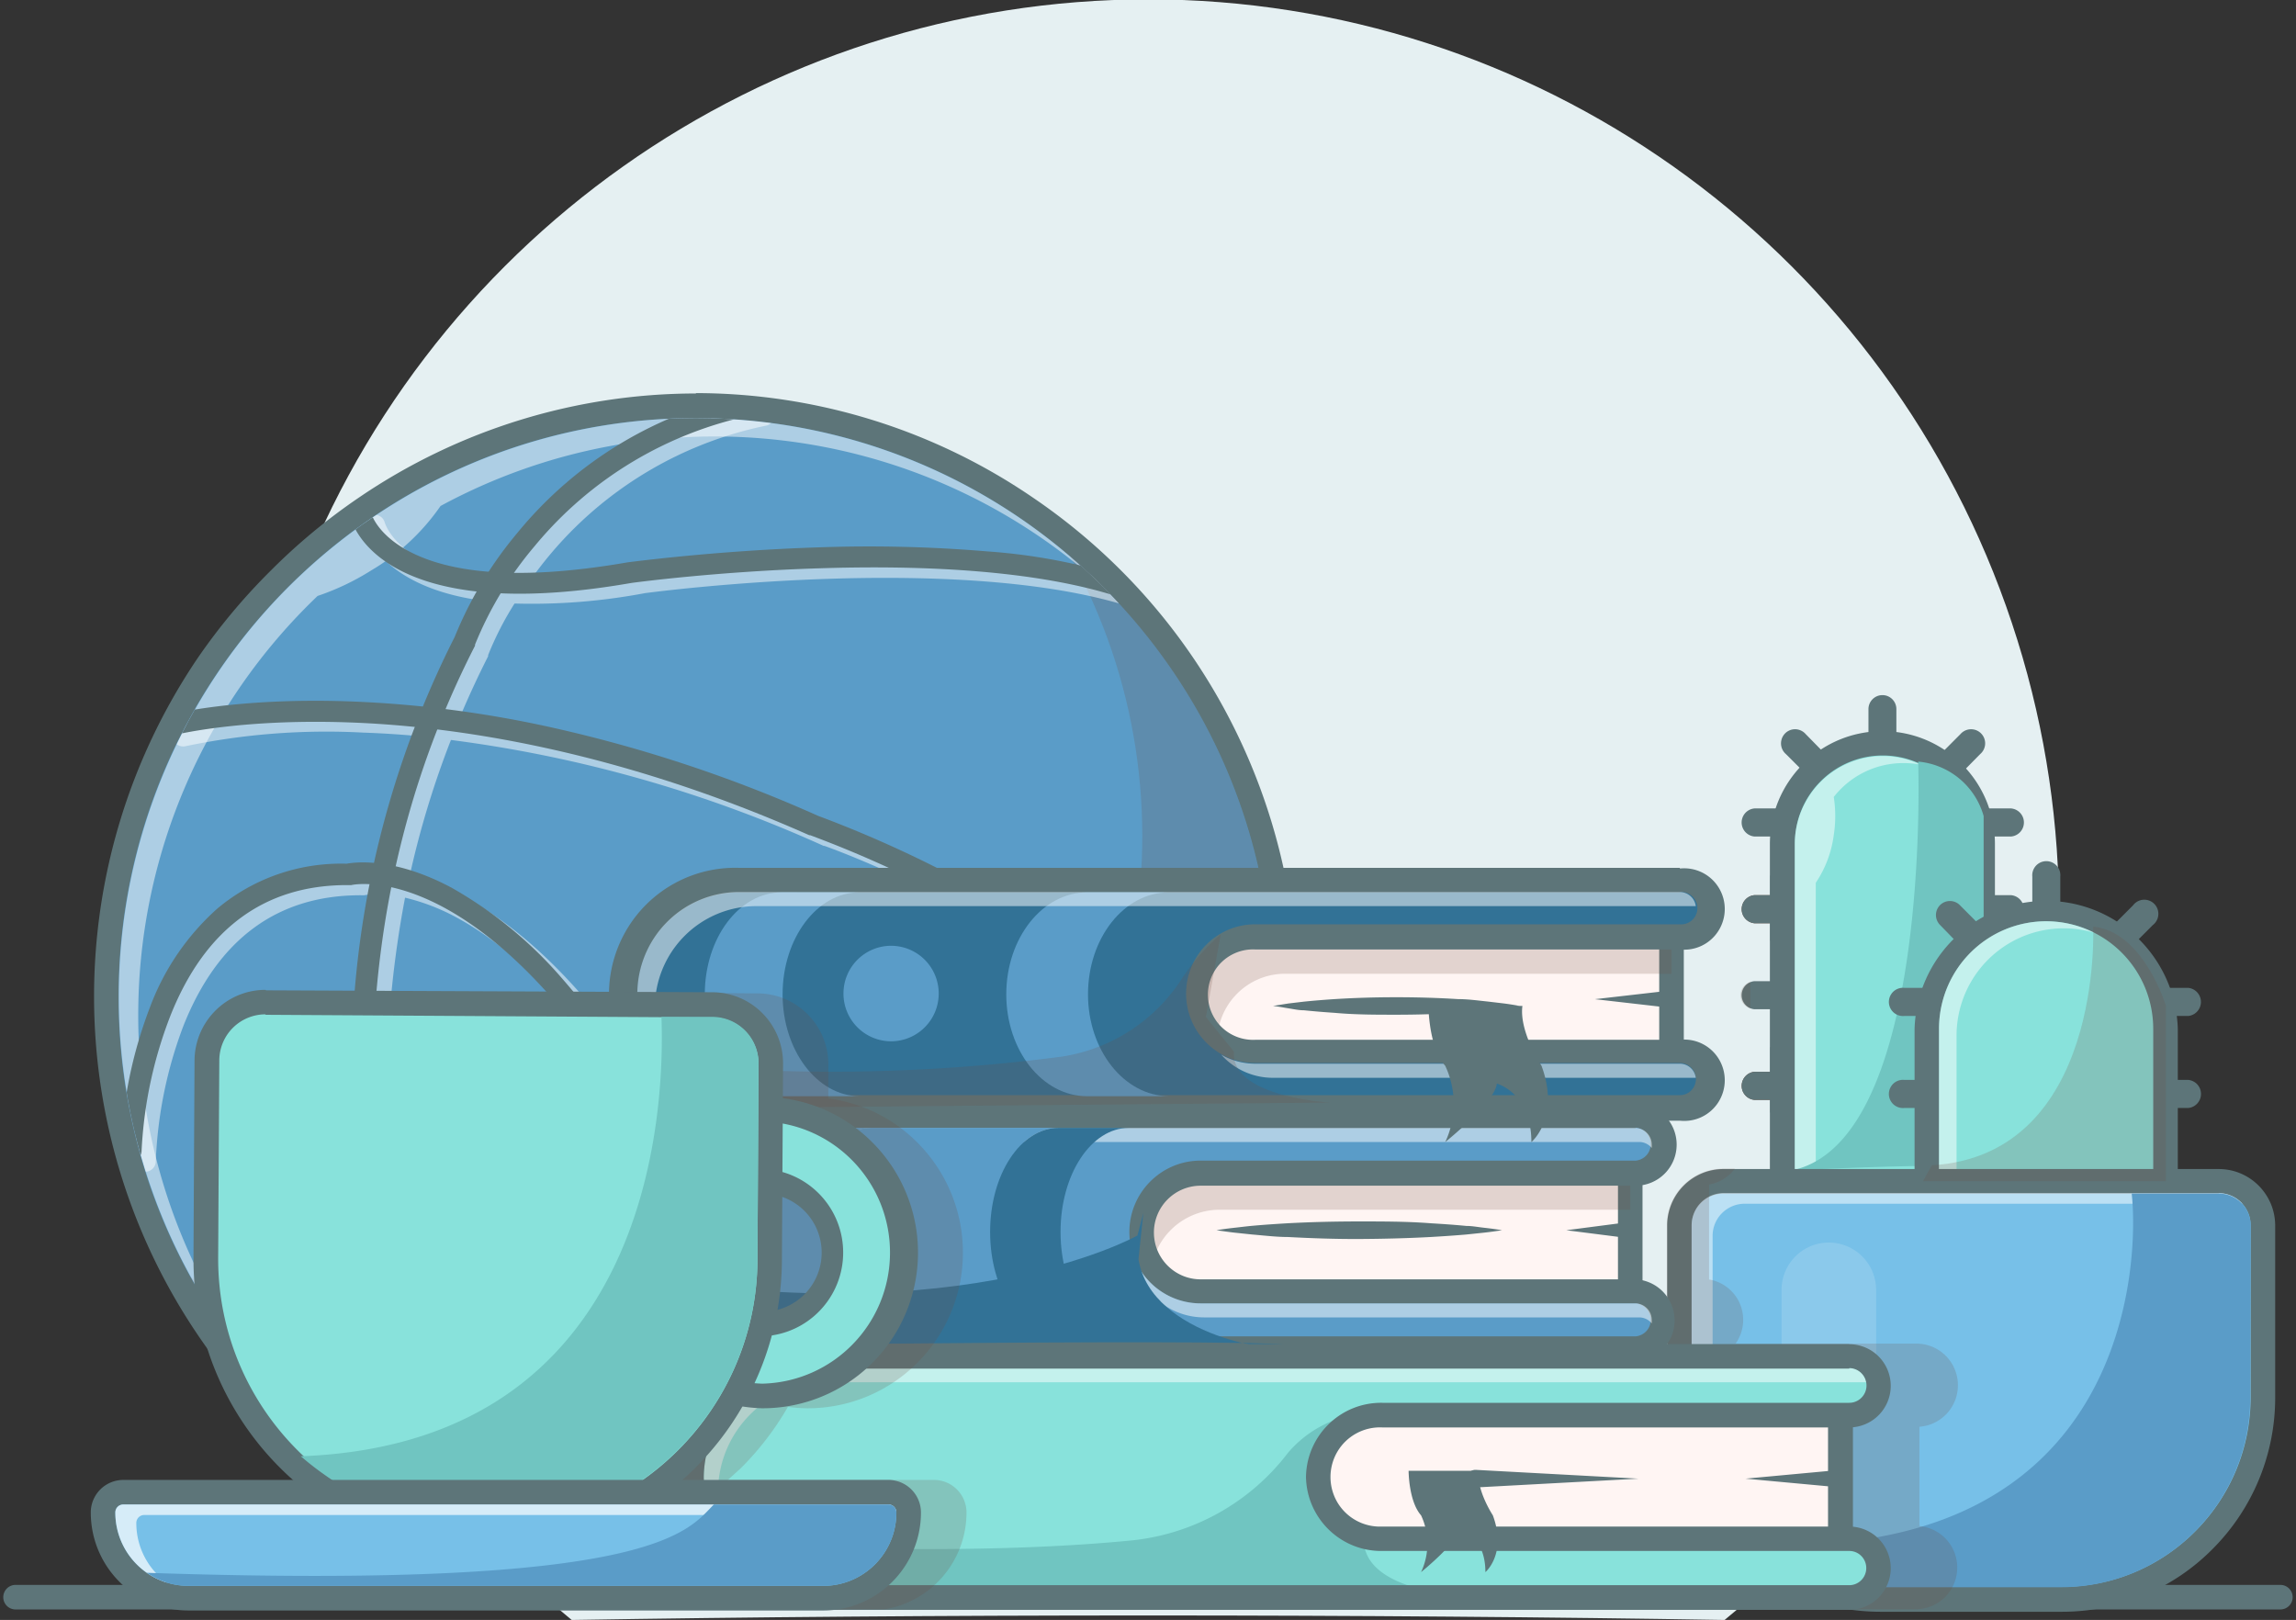 <svg xmlns="http://www.w3.org/2000/svg" xmlns:xlink="http://www.w3.org/1999/xlink" width="197" height="139">
    <rect width="100%" height="100%" fill="#333333" stroke="none"/>
    <defs>
        <clipPath id="b">
            <path d="M0 0h197v139H0z"/>
        </clipPath>
        <clipPath id="c">
            <path d="M0 0h197v139H0z"/>
        </clipPath>
        <clipPath id="d">
            <path d="M0 0h197v139H0z"/>
        </clipPath>
        <clipPath id="e">
            <path d="M0 0h197v139H0z"/>
        </clipPath>
        <clipPath id="f">
            <path d="M0 0h197v139H0z"/>
        </clipPath>
        <clipPath id="g">
            <path d="M0 0h197v139H0z"/>
        </clipPath>
        <clipPath id="h">
            <path d="M0 0h197v139H0z"/>
        </clipPath>
        <clipPath id="i">
            <path d="M0 0h197v139H0z"/>
        </clipPath>
        <clipPath id="j">
            <path d="M0 0h197v139H0z"/>
        </clipPath>
        <clipPath id="O">
            <path d="M10 35h100v101H10zm0 0"/>
        </clipPath>
        <clipPath id="P">
            <path d="M109.227 85.535c0 27.43-22.168 49.664-49.516 49.664s-49.52-22.234-49.52-49.664c0-27.426 22.172-49.66 49.52-49.66 27.348 0 49.516 22.234 49.516 49.66zm0 0"/>
        </clipPath>
        <clipPath id="k">
            <path d="M0 0h197v139H0z"/>
        </clipPath>
        <clipPath id="S">
            <path d="M30 44h69v8H30zm0 0"/>
        </clipPath>
        <clipPath id="T">
            <path d="M109.227 85.535c0 27.43-22.168 49.664-49.516 49.664s-49.52-22.234-49.52-49.664c0-27.426 22.172-49.66 49.52-49.66 27.348 0 49.516 22.234 49.516 49.66zm0 0"/>
        </clipPath>
        <clipPath id="U">
            <path d="M13 60h97v45H13zm0 0"/>
        </clipPath>
        <clipPath id="V">
            <path d="M109.227 85.535c0 27.43-22.168 49.664-49.516 49.664s-49.52-22.234-49.52-49.664c0-27.426 22.172-49.66 49.52-49.66 27.348 0 49.516 22.234 49.516 49.66zm0 0"/>
        </clipPath>
        <clipPath id="W">
            <path d="M10 74h77v58H10zm0 0"/>
        </clipPath>
        <clipPath id="X">
            <path d="M109.227 85.535c0 27.43-22.168 49.664-49.516 49.664s-49.52-22.234-49.52-49.664c0-27.426 22.172-49.66 49.52-49.66 27.348 0 49.516 22.234 49.516 49.66zm0 0"/>
        </clipPath>
        <clipPath id="Y">
            <path d="M30 35h36v100H30zm0 0"/>
        </clipPath>
        <clipPath id="Z">
            <path d="M109.227 85.535c0 27.43-22.168 49.664-49.516 49.664s-49.52-22.234-49.52-49.664c0-27.426 22.172-49.66 49.52-49.66 27.348 0 49.516 22.234 49.516 49.66zm0 0"/>
        </clipPath>
        <clipPath id="l">
            <path d="M0 0h197v139H0z"/>
        </clipPath>
        <clipPath id="m">
            <path d="M0 0h197v139H0z"/>
        </clipPath>
        <clipPath id="n">
            <path d="M0 0h197v139H0z"/>
        </clipPath>
        <clipPath id="o">
            <path d="M0 0h197v139H0z"/>
        </clipPath>
        <clipPath id="p">
            <path d="M0 0h197v139H0z"/>
        </clipPath>
        <clipPath id="q">
            <path d="M0 0h197v139H0z"/>
        </clipPath>
        <clipPath id="r">
            <path d="M0 0h197v139H0z"/>
        </clipPath>
        <clipPath id="s">
            <path d="M0 0h197v139H0z"/>
        </clipPath>
        <clipPath id="t">
            <path d="M0 0h197v139H0z"/>
        </clipPath>
        <clipPath id="u">
            <path d="M0 0h197v139H0z"/>
        </clipPath>
        <clipPath id="v">
            <path d="M0 0h197v139H0z"/>
        </clipPath>
        <mask id="x">
            <g filter="url(#a)">
                <path fill-opacity=".502" d="M0 0h197v139H0z"/>
            </g>
        </mask>
        <mask id="z">
            <g filter="url(#a)">
                <path fill-opacity=".502" d="M0 0h197v139H0z"/>
            </g>
        </mask>
        <mask id="B">
            <g filter="url(#a)">
                <path fill-opacity=".149" d="M0 0h197v139H0z"/>
            </g>
        </mask>
        <mask id="D">
            <g filter="url(#a)">
                <path fill-opacity=".502" d="M0 0h197v139H0z"/>
            </g>
        </mask>
        <mask id="F">
            <g filter="url(#a)">
                <path fill-opacity=".2" d="M0 0h197v139H0z"/>
            </g>
        </mask>
        <mask id="H">
            <g filter="url(#a)">
                <path fill-opacity=".2" d="M0 0h197v139H0z"/>
            </g>
        </mask>
        <mask id="J">
            <g filter="url(#a)">
                <path fill-opacity=".2" d="M0 0h197v139H0z"/>
            </g>
        </mask>
        <mask id="L">
            <g filter="url(#a)">
                <path fill-opacity=".2" d="M0 0h197v139H0z"/>
            </g>
        </mask>
        <mask id="N">
            <g filter="url(#a)">
                <path fill-opacity=".502" d="M0 0h197v139H0z"/>
            </g>
        </mask>
        <mask id="R">
            <g filter="url(#a)">
                <path fill-opacity=".502" d="M0 0h197v139H0z"/>
            </g>
        </mask>
        <mask id="ab">
            <g filter="url(#a)">
                <path fill-opacity=".2" d="M0 0h197v139H0z"/>
            </g>
        </mask>
        <mask id="ad">
            <g filter="url(#a)">
                <path fill-opacity=".502" d="M0 0h197v139H0z"/>
            </g>
        </mask>
        <mask id="af">
            <g filter="url(#a)">
                <path fill-opacity=".502" d="M0 0h197v139H0z"/>
            </g>
        </mask>
        <mask id="ah">
            <g filter="url(#a)">
                <path fill-opacity=".502" d="M0 0h197v139H0z"/>
            </g>
        </mask>
        <mask id="aj">
            <g filter="url(#a)">
                <path fill-opacity=".502" d="M0 0h197v139H0z"/>
            </g>
        </mask>
        <mask id="al">
            <g filter="url(#a)">
                <path fill-opacity=".2" d="M0 0h197v139H0z"/>
            </g>
        </mask>
        <mask id="an">
            <g filter="url(#a)">
                <path fill-opacity=".502" d="M0 0h197v139H0z"/>
            </g>
        </mask>
        <mask id="ap">
            <g filter="url(#a)">
                <path fill-opacity=".502" d="M0 0h197v139H0z"/>
            </g>
        </mask>
        <mask id="ar">
            <g filter="url(#a)">
                <path fill-opacity=".2" d="M0 0h197v139H0z"/>
            </g>
        </mask>
        <mask id="at">
            <g filter="url(#a)">
                <path fill-opacity=".2" d="M0 0h197v139H0z"/>
            </g>
        </mask>
        <mask id="av">
            <g filter="url(#a)">
                <path fill-opacity=".702" d="M0 0h197v139H0z"/>
            </g>
        </mask>
        <g id="w" clip-path="url(#b)">
            <path d="M163.344 65.477c.492 0 .984.046 1.465.14a7.537 7.537 0 00-7.27.418 7.584 7.584 0 00-3.543 6.387v37.055a7.566 7.566 0 006.086 7.43 7.573 7.573 0 01-4.285-6.825V75.746a9.546 9.546 0 001.543-4.09 10.695 10.695 0 000-3.273 7.563 7.563 0 016.004-2.906zm0 0" fill="#fff"/>
        </g>
        <g id="y" clip-path="url(#c)">
            <path d="M167.875 108.414V88.871a9.219 9.219 0 013.7-7.39 9.178 9.178 0 018.12-1.442 9.164 9.164 0 00-8.968.383 9.218 9.218 0 00-4.356 7.871v19.547a9.234 9.234 0 006.559 8.828 9.225 9.225 0 01-5.055-8.254zm0 0" fill="#fff"/>
        </g>
        <g id="A" clip-path="url(#d)">
            <path d="M156.914 106.617a4.065 4.065 0 014.059 4.07v7.528a4.065 4.065 0 01-4.059 4.07c-2.238 0-4.055-1.824-4.055-4.07v-7.528c0-2.246 1.817-4.07 4.055-4.07zm0 0" fill="#fff"/>
        </g>
        <g id="C" clip-path="url(#e)">
            <path d="M146.945 120.785v-14.75a2.754 2.754 0 012.75-2.75h42.711a2.754 2.754 0 00-2.035-.914h-42.476a2.75 2.75 0 00-2.75 2.75v14.75c-.008 6.543 3.886 12.45 9.89 15a16.256 16.256 0 01-8.09-14.086zm0 0" fill="#fff"/>
        </g>
        <g id="E" clip-path="url(#f)">
            <path d="M179.598 79.504s.898 19.586-13.848 20.488l-.754 1.36h20.844v-15.04s-1.89-6.351-6.242-6.808zm0 0" fill="#6d4c41"/>
        </g>
        <g id="G" clip-path="url(#g)">
            <path d="M167.934 134.508a3.566 3.566 0 00-3.243-3.563v-8.523a3.566 3.566 0 003.297-3.719 3.565 3.565 0 00-3.613-3.414h-15.46a3.524 3.524 0 00.386-3.387 3.502 3.502 0 00-2.664-2.117v-8.148a3.514 3.514 0 002.218-1.36h-.992a4.84 4.84 0 00-4.843 4.852v14.754c.011 9.14 6.714 16.89 15.734 18.195h5.59a3.574 3.574 0 002.539-1.035 3.59 3.59 0 001.05-2.535zm0 0" fill="#6d4c41"/>
        </g>
        <g id="I" clip-path="url(#h)">
            <path d="M149.34 85.387c0 .527.34.992.84 1.152v-2.293c-.496.16-.836.621-.84 1.14zm0 0" fill="#6d4c41"/>
        </g>
        <g id="K" clip-path="url(#i)">
            <path d="M91.816 47.73c11.59 21 6.54 47.31-11.996 62.5-18.53 15.188-45.242 14.907-63.457-.664 9.602 17.399 28.625 27.38 48.352 25.364 19.726-2.016 36.351-15.64 42.25-34.63 5.902-18.984-.059-39.667-15.149-52.57zm0 0" fill="#6d4c41"/>
        </g>
        <g id="M" clip-path="url(#j)">
            <path d="M59.71 35.875c-20.515 0-38.901 12.688-46.241 31.898-7.336 19.215-2.102 40.973 13.164 54.72a49.72 49.72 0 01-14.77-35.813 49.718 49.718 0 0115.39-35.547 21.42 21.42 0 004.61-2.196 18.879 18.879 0 005.938-5.523c18.402-9.96 41.062-7.262 56.629 6.746a49.329 49.329 0 00-34.72-14.285zm0 0" fill="#fff"/>
        </g>
        <g id="Q" clip-path="url(#k)">
            <path d="M114.578 103.543c-7.34-11.758-18.715-20.02-26.953-24.883a101.198 101.198 0 00-16.262-7.785 114.279 114.279 0 00-31.98-9.148 80.575 80.575 0 012.5-5.418v-.098a26.857 26.857 0 012.265-4.426 52.15 52.15 0 0011.188-.89c.793-.102 28.906-3.82 43.258 1.746.105.039.215.058.328.058a.897.897 0 00.887-.738.9.9 0 00-.563-1.008C84.332 45.168 56.258 48.97 55.07 49.11c-3.203.59-6.457.891-9.715.891a32.806 32.806 0 0120.38-13.48.916.916 0 00-.356-1.797 34.49 34.49 0 00-19.785 11.906 36.193 36.193 0 00-2.403 3.254c-8.902-.707-10.148-4.961-10.18-5.051a.892.892 0 00-1.077-.637.912.912 0 00-.567.399.913.913 0 00-.117.683c.07.29 1.355 5.32 10.883 6.352a26.49 26.49 0 00-1.91 3.969c-.989 1.984-1.918 3.965-2.73 5.949a82.063 82.063 0 00-6.411-.453c-9.742-.328-15.39 1.129-15.617 1.187a.905.905 0 00-.617 1.094.898.898 0 001.07.652 58.936 58.936 0 0115.223-1.168c1.714.059 3.613.176 5.687.395a82.662 82.662 0 00-3.48 11.676 8.946 8.946 0 00-2.395.082c-7.844 0-13.68 4.254-16.894 12.379a37.722 37.722 0 00-2.48 12.234.9.9 0 00.886.914.901.901 0 00.902-.894c.156-3.965.95-7.88 2.356-11.586 2.964-7.512 8.129-11.282 15.312-11.243h.215a5.984 5.984 0 011.71-.058 92.585 92.585 0 00-.233 33.035 95.608 95.608 0 007.535 24.684c.16.3.472.488.812.484a.904.904 0 00.8-1.309 93.343 93.343 0 01-7.37-24.156 90.628 90.628 0 01.25-32.473c1.586.38 3.113.973 4.539 1.766 4.59 2.512 11.691 8.543 19.477 23.027 0 .079 5.023 8.067 10.882 15.696 7.446 9.73 12.86 14.492 16.399 14.492.336.008.668-.035.988-.129a.9.9 0 00.422-1.535.899.899 0 00-.906-.2c-1.215.337-5.172-.308-15.43-13.718-5.637-7.293-10.504-15.024-10.773-15.508C49.867 81.418 40.39 76.391 35.137 75.211a78.664 78.664 0 013.554-11.719 112.27 112.27 0 0131.977 9.09h.07c.29.098 28.63 10.008 42.317 31.934a.896.896 0 001.238.289.907.907 0 00.285-1.262zm0 0" fill="#fff"/>
        </g>
        <g id="aa" clip-path="url(#l)">
            <path d="M98.71 109.934a5.973 5.973 0 011.645-4.293 5.929 5.929 0 014.204-1.84h35.324v-4.215h-37.125c-1.59.02-3.106.68-4.207 1.828a5.976 5.976 0 00-1.649 4.293 6.224 6.224 0 001.82 4.414 1.51 1.51 0 01-.011-.187zm0 0" fill="#6d4c41"/>
        </g>
        <g id="ac" clip-path="url(#m)">
            <path d="M49.008 106.918c0-4.934 3.984-8.93 8.902-8.93h82.735c.417 0 .812.192 1.078.516a2.034 2.034 0 000-.309 1.424 1.424 0 00-1.407-1.41H57.652c-4.918 0-8.902 4-8.902 8.93-.004.95.145 1.887.434 2.789a9.042 9.042 0 01-.176-1.586zm0 0" fill="#fff"/>
        </g>
        <g id="ae" clip-path="url(#n)">
            <path d="M140.348 111.836h-37.332a6.103 6.103 0 01-5.739-4.035 6.102 6.102 0 006.035 5.238h37.333c.417.004.812.191 1.078.516.007-.102.007-.2 0-.301a1.42 1.42 0 00-1.375-1.418zm0 0" fill="#fff"/>
        </g>
        <g id="ag" clip-path="url(#o)">
            <path d="M158.668 133.04h-40.063a6.664 6.664 0 01-4.066-1.38 6.596 6.596 0 005.273 2.586h40.29a1.45 1.45 0 00-1.434-1.207zm0 0" fill="#fff"/>
        </g>
        <g id="ai" clip-path="url(#p)">
            <path d="M61.61 127.89c.085-5.218 4.374-9.374 9.574-9.288h88.937a1.46 1.46 0 00-1.434-1.23h-88.73c-5.2-.083-9.484 4.073-9.574 9.288a9.15 9.15 0 003.324 7.031 9.065 9.065 0 01-2.098-5.8zm0 0" fill="#fff"/>
        </g>
        <g id="ak" clip-path="url(#q)">
            <path d="M104.441 89.504c-.062-3.211 2.473-5.871 5.676-5.95h33.305V79.31h-36.004c-3.203.078-5.738 2.738-5.68 5.949a6.026 6.026 0 002.782 5.129 5.116 5.116 0 01-.079-.883zm0 0" fill="#6d4c41"/>
        </g>
        <g id="am" clip-path="url(#r)">
            <path d="M144.137 91.27h-36.434a5.886 5.886 0 01-2.918-.774 5.927 5.927 0 004.422 1.984H145.5a1.378 1.378 0 00-1.363-1.21zm0 0" fill="#fff"/>
        </g>
        <g id="ao" clip-path="url(#s)">
            <path d="M56.188 86.488a8.738 8.738 0 012.55-6.183 8.69 8.69 0 016.164-2.555H145.5a1.385 1.385 0 00-1.363-1.21H63.398a8.708 8.708 0 00-6.171 2.577 8.753 8.753 0 00-2.543 6.203 8.713 8.713 0 004.054 7.38 8.716 8.716 0 01-2.55-6.212zm0 0" fill="#fff"/>
        </g>
        <g id="aq" clip-path="url(#t)">
            <path d="M104.738 80.168a18.917 18.917 0 00-3.285 3.73 14.935 14.935 0 01-10.355 6.766 152.373 152.373 0 01-34.246.606l.652 1.984 4.203 1.808 52.426-.457s-8.555-.449-8.258-4.367l-2.406-2.976zm0 0" fill="#6d4c41"/>
        </g>
        <g id="as" clip-path="url(#u)">
            <path d="M82.926 129.773a2.796 2.796 0 00-2.79-2.789H62.45c.375-.336.742-.671 1.098-.992a25.136 25.136 0 004.055-5.277c.554.074 1.113.117 1.671.12h.082c6.997-.026 12.782-5.483 13.235-12.487.453-7.004-4.578-13.164-11.516-14.102v-2.875c.016-3.371-2.691-6.117-6.054-6.133l-12.434-.117v.168a10.868 10.868 0 005.363 9.356h-.297c-5.965.18-10.707 5.082-10.707 11.066 0 5.984 4.742 10.887 10.707 11.066h6.567a11.341 11.341 0 00-5.934 9.922c.004 2.395.774 4.73 2.195 6.656l-1.175 3.551h5.468a11.86 11.86 0 005.184 1.18h5.934c4.062-.664 7.039-4.188 7.035-8.313zm-11.93-21.636v-5.489a5.063 5.063 0 013.371 4.989 5.056 5.056 0 01-3.777 4.687c.25-1.383.387-2.785.406-4.187zm0 0" fill="#6d4c41"/>
        </g>
        <g id="au" clip-path="url(#v)">
            <path d="M11.695 130.688a.684.684 0 01.684-.696h64.523v-.219a.682.682 0 00-.683-.683h-65.64a.682.682 0 00-.684.683 6.308 6.308 0 004.421 6.024 6.288 6.288 0 01-2.62-5.11zm0 0" fill="#fff"/>
        </g>
        <filter id="a" filterUnits="objectBoundingBox" x="0%" y="0%" width="100%" height="100%">
            <feColorMatrix in="SourceGraphic" values="0 0 0 0 1 0 0 0 0 1 0 0 0 0 1 0 0 0 1 0"/>
        </filter>
    </defs>
    <path d="M147.973 139c25.578-20.969 35.242-55.805 24.144-87.012C161.016 20.781 131.551-.055 98.516-.055c-33.036 0-62.504 20.836-73.602 52.043C13.812 83.195 23.48 118.031 49.054 139c14.84-.246 31.657-.387 49.462-.387 17.804 0 34.66.14 49.457.387zm0 0" fill="#e5f0f2"/>
    <path d="M195.66 138.098H1.328a1.05 1.05 0 01-1.047-1.051c0-.582.469-1.055 1.047-1.055H195.66a1.052 1.052 0 010 2.106zm0 0M161.516 65.578a1.212 1.212 0 01-1.2-1.21v-3.524c0-.664.54-1.2 1.2-1.2.66 0 1.195.536 1.195 1.2v3.523c0 .664-.531 1.203-1.195 1.211zm0 0M166.57 67.55a1.203 1.203 0 01-1.11-.75 1.203 1.203 0 01.259-1.312l2.484-2.492a1.21 1.21 0 011.2-.39 1.21 1.21 0 01.5 2.098l-2.454 2.491a1.155 1.155 0 01-.879.356zm0 0M172.555 71.777h-3.512a1.212 1.212 0 01-1.137-1.843c.242-.391.68-.61 1.137-.567h3.512a1.21 1.21 0 010 2.41zm0 0M154.047 71.777h-3.512a1.21 1.21 0 010-2.41h3.512c.457-.043.894.176 1.137.567.238.39.238.882 0 1.273-.243.39-.68.61-1.137.57zm0 0M172.555 79.219h-3.512a1.212 1.212 0 01-1.137-1.844c.242-.39.68-.61 1.137-.566h3.512a1.207 1.207 0 011.097 1.203c0 .625-.476 1.148-1.097 1.207zm0 0" fill="#5d7579"/>
    <path d="M154.047 79.219h-3.512a1.213 1.213 0 01-1.097-1.207c0-.625.476-1.149 1.097-1.203h3.512c.457-.043.894.175 1.137.566.238.39.238.883 0 1.273-.243.391-.68.61-1.137.57zm0 0M172.555 86.598h-3.512a1.21 1.21 0 01-1.137-.567 1.224 1.224 0 010-1.273c.242-.39.68-.613 1.137-.57h3.512a1.21 1.21 0 010 2.41zm0 0" fill="#6d4c41"/>
    <path d="M154.047 86.598h-3.512a1.21 1.21 0 010-2.41h3.512c.457-.043.894.18 1.137.57.238.39.238.883 0 1.273a1.21 1.21 0 01-1.137.567zm0 0" fill="#5d7579"/>
    <path d="M172.555 94.375h-3.512a1.202 1.202 0 01-1.137-.566 1.212 1.212 0 011.137-1.844h3.512a1.213 1.213 0 011.097 1.207c0 .625-.476 1.148-1.097 1.203zm0 0M154.047 94.375h-3.512a1.207 1.207 0 01-1.097-1.203c0-.625.476-1.149 1.097-1.207h3.512a1.212 1.212 0 011.137 1.844c-.243.39-.68.609-1.137.566zm0 0" fill="#6d4c41"/>
    <path d="M156.57 67.55a1.17 1.17 0 01-.84-.355l-2.496-2.492a1.208 1.208 0 01-.386-1.203c.105-.441.449-.79.89-.895.442-.105.903.047 1.2.391l2.433 2.48a1.21 1.21 0 01-.851 2.063zm0 0" fill="#5d7579"/>
    <path d="M161.54 63.77c4.75 0 8.6 3.867 8.6 8.632v37.043c0 4.766-3.85 8.633-8.6 8.633s-8.602-3.867-8.602-8.633V72.402c0-4.765 3.851-8.632 8.601-8.632zm0 0" fill="#88e2db"/>
    <path d="M161.516 119.129c-5.328-.004-9.649-4.336-9.657-9.684V72.422c0-5.348 4.325-9.684 9.657-9.684s9.652 4.336 9.652 9.684v37.055c-.02 5.332-4.336 9.648-9.652 9.652zm0-54.305c-4.168.02-7.528 3.418-7.52 7.598v37.055c0 4.18 3.379 7.57 7.547 7.57 4.172 0 7.55-3.39 7.55-7.57V72.422a7.6 7.6 0 00-2.214-5.379 7.534 7.534 0 00-5.363-2.219zm0 0" fill="#5d7579"/>
    <use xlink:href="#w" mask="url(#x)"/>
    <path d="M164.582 65.348s1.195 32.867-10.98 35.101c0 0 16.597-.914 16.597 0V70.02a6.436 6.436 0 00-5.617-4.671zm0 0" fill="#70c5c1"/>
    <path d="M175.563 80.36a1.195 1.195 0 01-.86-.376 1.19 1.19 0 01-.328-.875v-3.898a1.208 1.208 0 011.836-1.14c.39.242.61.683.566 1.14v3.898c.012.329-.113.649-.34.883-.23.238-.546.367-.875.367zm0 0M181.121 82.5c-.32 0-.625-.129-.851-.355a1.226 1.226 0 010-1.707l2.75-2.758a1.206 1.206 0 012.14.46 1.21 1.21 0 01-.437 1.227l-2.75 2.758a1.2 1.2 0 01-.852.375zm0 0M187.75 87.176h-3.89c-.454.039-.895-.18-1.133-.57a1.207 1.207 0 010-1.274c.238-.39.68-.61 1.132-.57h3.891a1.213 1.213 0 010 2.414zm0 0M167.273 87.176h-3.886c-.457.039-.899-.18-1.137-.57a1.207 1.207 0 010-1.274c.238-.39.68-.61 1.137-.57h3.886a1.213 1.213 0 010 2.414zm0 0M187.75 95.07h-3.89a1.207 1.207 0 01-1.133-1.84c.238-.39.68-.613 1.132-.57h3.891a1.208 1.208 0 011.098 1.207c0 .625-.477 1.149-1.098 1.203zm0 0M167.273 95.07h-3.886a1.207 1.207 0 01-1.137-1.84c.238-.39.68-.613 1.137-.57h3.886a1.208 1.208 0 011.098 1.207c0 .625-.476 1.149-1.098 1.203zm0 0M170.004 82.5a1.148 1.148 0 01-.844-.355l-2.7-2.778a1.207 1.207 0 01-.003-1.703 1.198 1.198 0 011.695-.004l2.75 2.758a1.204 1.204 0 010 1.707c-.23.25-.558.387-.898.375zm0 0" fill="#5d7579"/>
    <path d="M175.563 77.996c5.652 0 10.238 4.598 10.238 10.27v19.543c0 5.671-4.586 10.27-10.238 10.27-5.657 0-10.239-4.599-10.239-10.27V88.266c0-5.672 4.582-10.27 10.238-10.27zm0 0" fill="#88e2db"/>
    <path d="M175.563 119.129c-6.231-.004-11.282-5.07-11.29-11.32V88.293c.184-6.121 5.184-10.992 11.293-10.992 6.11 0 11.11 4.87 11.293 10.992v19.547c-.027 6.238-5.078 11.285-11.297 11.289zm0-40.082a9.203 9.203 0 00-6.508 2.715 9.25 9.25 0 00-2.684 6.531v19.547c0 5.09 4.113 9.215 9.191 9.215 5.075 0 9.188-4.125 9.188-9.215V88.293a9.234 9.234 0 00-2.684-6.531 9.187 9.187 0 00-6.504-2.715zm0 0" fill="#5d7579"/>
    <use xlink:href="#y" mask="url(#z)"/>
    <path d="M161.375 137.215c-9.54-.008-17.273-7.762-17.277-17.332V105.16a3.802 3.802 0 013.797-3.8h42.476a3.802 3.802 0 013.785 3.8v14.754c-.004 9.57-7.742 17.328-17.289 17.328zm0 0" fill="#77c0e8"/>
    <path d="M190.371 102.383a2.743 2.743 0 012.738 2.746v14.754c0 8.992-7.265 16.281-16.23 16.281h-15.504c-8.965 0-16.23-7.289-16.23-16.281V105.16c0-.73.289-1.43.804-1.945a2.73 2.73 0 011.946-.8h42.476m0-2.106h-42.476a4.816 4.816 0 00-3.426 1.418 4.855 4.855 0 00-1.422 3.433v14.754a18.393 18.393 0 005.36 13.008 18.275 18.275 0 0012.968 5.375h15.504a18.17 18.17 0 0012.965-5.387 18.37 18.37 0 005.37-12.996V105.16c-.003-2.68-2.171-4.851-4.843-4.851zm0 0" fill="#5d7579"/>
    <use xlink:href="#A" mask="url(#B)"/>
    <use xlink:href="#C" mask="url(#D)"/>
    <use xlink:href="#E" mask="url(#F)"/>
    <path d="M193.11 105.16a2.74 2.74 0 00-2.739-2.746h-7.469c.633 5.594 0 31.348-31.804 30.086.972.8 2.03 1.484 3.156 2.047l1.148.496a15.927 15.927 0 005.934 1.148h15.5c8.965 0 16.234-7.289 16.234-16.277zm0 0" fill="#5a9cc8"/>
    <path d="M153.324 92.648a3.476 3.476 0 00-1.433-2.816v2.133h-1.356a1.213 1.213 0 00-1.097 1.207c0 .625.476 1.148 1.097 1.203h1.356v1.094a3.493 3.493 0 001.433-2.82zm0 0" fill="#5d7579"/>
    <use xlink:href="#G" mask="url(#H)"/>
    <path d="M151.89 75.11v1.699h-1.355a1.207 1.207 0 00-1.097 1.203c0 .625.476 1.148 1.097 1.207h1.356v1.527a3.493 3.493 0 001.433-2.82c0-1.114-.535-2.16-1.433-2.817zm0 0" fill="#5d7579"/>
    <use xlink:href="#I" mask="url(#J)"/>
    <path d="M59.71 136.262c-25.91-.051-47.565-19.778-50.105-45.637-2.539-25.86 14.864-49.441 40.262-54.563 25.403-5.12 50.54 9.887 58.16 34.723 7.618 24.836-4.757 51.422-28.632 61.508a50.276 50.276 0 01-19.684 3.969zm0 0" fill="#5a9cc8"/>
    <path d="M59.71 35.875c27.345.008 49.505 22.25 49.497 49.676-.008 27.426-22.18 49.652-49.523 49.648-27.348-.004-49.512-22.238-49.512-49.664 0-27.433 22.183-49.672 49.539-49.66m0-2.113a51.403 51.403 0 00-28.867 8.898 51.614 51.614 0 00-7.633 6.32 52.168 52.168 0 00-6.305 7.567c-11.781 17.492-11.781 40.41 0 57.898a51.702 51.702 0 0022.754 18.762 51.679 51.679 0 0040.188 0 51.875 51.875 0 0027.472-27.55c9.524-22.798 1.68-49.165-18.746-62.997a51.32 51.32 0 00-28.863-8.93zm0 0" fill="#5d7579"/>
    <use xlink:href="#K" mask="url(#L)"/>
    <use xlink:href="#M" mask="url(#N)"/>
    <g clip-path="url(#O)">
        <g clip-path="url(#P)">
            <use xlink:href="#Q" mask="url(#R)"/>
        </g>
    </g>
    <g clip-path="url(#S)">
        <g clip-path="url(#T)">
            <path d="M97.754 51.797c-.113 0-.223-.024-.328-.059-5.934-2.324-15.332-3.355-27.082-2.976-8.727.265-15.828 1.21-16.172 1.258-21.695 3.78-24-5.239-24.09-5.614L31.844 44c0 .078.515 1.895 3.363 3.363 2.848 1.465 8.2 2.707 18.676.883.07 0 7.36-.992 16.383-1.281 4.816-.172 9.636-.055 14.441.347 4.55.317 9.04 1.25 13.344 2.778a.903.903 0 01-.328 1.746zm0 0" fill="#5d7579"/>
        </g>
    </g>
    <g clip-path="url(#U)">
        <g clip-path="url(#V)">
            <path d="M112.621 104.027a.907.907 0 01-.773-.425c-7.141-11.438-18.239-19.504-26.301-24.235a97.288 97.288 0 00-16.024-7.699h-.082c-16.812-7.461-30.812-9.387-39.566-9.684-9.496-.328-15.055 1.114-15.102 1.133a.904.904 0 01-.468-1.746c.238-.07 5.879-1.527 15.629-1.191a96.198 96.198 0 0117.64 2.293c7.766 1.75 15.34 4.27 22.61 7.527a100.651 100.651 0 0116.254 7.79 93.815 93.815 0 0114.183 10.16 66.503 66.503 0 0112.781 14.722.915.915 0 01-.289 1.25.975.975 0 01-.492.105zm0 0" fill="#5d7579"/>
        </g>
    </g>
    <g clip-path="url(#W)">
        <g clip-path="url(#X)">
            <path d="M84.836 131.133c-1.91 0-4.293-1.348-7.262-4.086a84.597 84.597 0 01-9.11-10.418c-5.866-7.621-10.812-15.606-10.812-15.684-14.925-27.78-27.379-25.043-27.507-25h-.368c-7.093 0-12.195 3.77-15.152 11.2a36.901 36.901 0 00-2.477 11.597.893.893 0 01-.261.633.882.882 0 01-.637.258.907.907 0 01-.89-.91c.148-4.188.988-8.32 2.484-12.235a21.285 21.285 0 015.785-8.511 16.507 16.507 0 0111.058-3.868h.06c.694-.129 4.046-.578 8.983 2.051a35.796 35.796 0 019.329 7.602 81.8 81.8 0 0111.078 16.25c.304.484 5.133 8.183 10.75 15.527a82.923 82.923 0 008.902 10.176c3.879 3.594 5.77 3.77 6.54 3.555a.897.897 0 01.905.195c.246.23.34.574.254.898a.908.908 0 01-.675.64 3.587 3.587 0 01-.977.13zm0 0" fill="#5d7579"/>
        </g>
    </g>
    <g clip-path="url(#Y)">
        <g clip-path="url(#Z)">
            <path d="M39.848 134.04a.906.906 0 01-.801-.485 67.411 67.411 0 01-2.84-6.817 103.659 103.659 0 01-4.707-17.86 94.406 94.406 0 01-.941-25.265 82.184 82.184 0 018.457-28.968 33.39 33.39 0 015.382-8.93A34.35 34.35 0 0164.18 33.809a.92.92 0 011.097.707.925.925 0 01-.699 1.101 32.757 32.757 0 00-18.695 11.23 31.053 31.053 0 00-5.125 8.462v.097c-10.238 19.992-9.696 39.934-7.45 53.168a93.389 93.389 0 007.372 24.156.895.895 0 01-.399 1.211.833.833 0 01-.433.098zm0 0" fill="#5d7579"/>
        </g>
    </g>
    <path d="M102.758 99.586c-1.59.02-3.106.68-4.207 1.828a5.976 5.976 0 00-1.649 4.293 5.97 5.97 0 001.649 4.297 5.914 5.914 0 004.207 1.832h37.125v-12.25zm0 0" fill="#fff5f3"/>
    <path d="M140.93 112.887h-38.172c-3.848-.14-6.895-3.313-6.895-7.176s3.047-7.035 6.895-7.18h38.172zm-38.172-12.25a5.072 5.072 0 00-4.84 5.074 5.072 5.072 0 004.84 5.074h36.066v-10.148zm0 0" fill="#5d7579"/>
    <use xlink:href="#aa" mask="url(#ab)"/>
    <path d="M57.652 115.715a9.97 9.97 0 01-8.906-4.91 10.044 10.044 0 010-10.192 9.974 9.974 0 018.906-4.906h82.696a2.477 2.477 0 012.472 2.48 2.48 2.48 0 01-2.472 2.481h-37.332c-2.707.117-4.84 2.355-4.84 5.074a5.075 5.075 0 004.84 5.074h37.332a2.477 2.477 0 012.472 2.48 2.48 2.48 0 01-2.472 2.481zm0 0" fill="#5a9cc8"/>
    <path d="M140.348 96.758a1.42 1.42 0 010 2.828h-37.332c-3.371 0-6.11 2.738-6.114 6.121 0 3.387 2.739 6.129 6.114 6.129h37.332a1.42 1.42 0 010 2.828H57.652c-4.918 0-8.902-3.996-8.902-8.93 0-4.93 3.984-8.925 8.902-8.925h82.696m0-2.114H57.652c-5.965.176-10.707 5.078-10.707 11.067 0 5.984 4.742 10.886 10.707 11.066h82.696a3.531 3.531 0 003.336-3.527 3.529 3.529 0 00-3.336-3.528h-37.332c-2.211 0-4.008-1.8-4.008-4.02a4.013 4.013 0 014.008-4.015h37.332a3.52 3.52 0 003.511-3.523 3.516 3.516 0 00-3.511-3.52zm0 0" fill="#5d7579"/>
    <use xlink:href="#ac" mask="url(#ad)"/>
    <use xlink:href="#ae" mask="url(#af)"/>
    <path d="M84.953 105.707c0-4.96 2.633-8.93 5.875-8.93H74.754c-3.242 0-5.875 3.97-5.875 8.93 0 4.961 2.633 8.926 5.875 8.926h16.074c-3.242.031-5.875-3.977-5.875-8.926zm0 0" fill="#5a9cc8"/>
    <path d="M90.996 105.707c0-4.96 2.633-8.93 5.867-8.93h-6.035c-3.242 0-5.875 3.97-5.875 8.93 0 4.961 2.633 8.926 5.875 8.926h6.035c-3.234.031-5.867-3.977-5.867-8.926zm0 0" fill="#327296"/>
    <path d="M68.879 105.707c0-4.96 2.633-8.93 5.875-8.93H68.71c-3.246 0-5.867 3.97-5.867 8.93 0 4.961 2.62 8.926 5.867 8.926h6.043c-3.254.031-5.875-3.977-5.875-8.926zm0 0" fill="#5a9cc8"/>
    <path d="M97.594 106.012s-16.52 9.347-48.348 2.414c0 0-1.059 1.36-.754 1.656.309.297 5.106 4.82 5.106 4.82l3.957.606s54.058-.754 53.304 0c-.75.754-12.097-.766-13.175-7.461l.414-3.969zm0 0" fill="#327296"/>
    <path d="M139.05 106.152l-4.66-.593 4.66-.606a.603.603 0 01.68.52.607.607 0 01-.52.68.37.37 0 01-.16 0zm0 0M128.871 105.559c-.504.078-.988.148-1.523.207l-1.532.16c-.988.086-2.046.156-3.066.215-2.04.109-4.086.16-6.125.171-2.035.008-4.082-.062-6.121-.171-.988 0-2.04-.13-3.067-.215l-1.523-.16c-.516-.059-.988-.13-1.535-.207.516-.09.992-.149 1.535-.211.543-.059.988-.118 1.523-.168.989-.09 2.047-.16 3.067-.22 2.039-.108 4.086-.155 6.121-.155 2.04 0 4.086 0 6.125.156.988.059 2.047.129 3.066.23.504 0 .989.098 1.532.157.547.062.992.12 1.523.21zm0 0" fill="#5d7579"/>
    <path d="M118.594 120.328c-3.457.04-6.235 2.879-6.2 6.352-.039 3.472 2.739 6.32 6.2 6.36h39.32v-12.712zm0 0" fill="#fff5f3"/>
    <path d="M158.984 134.11h-40.39c-4.098 0-7.418-3.333-7.418-7.442 0-4.11 3.32-7.441 7.418-7.441h40.39zm-40.39-12.708a5.277 5.277 0 00-5.043 5.282 5.277 5.277 0 005.043 5.28h38.254v-10.562zm0 0" fill="#5d7579"/>
    <use xlink:href="#ag" mask="url(#ah)"/>
    <path d="M94.906 126.68c0-5.13 3.766-9.29 8.426-9.29H79.414c-4.66 0-8.43 4.16-8.43 9.29 0 5.136 3.77 9.293 8.43 9.293h23.969c-4.711 0-8.477-4.157-8.477-9.293zm0 0" fill="#70c5c1"/>
    <path d="M69.957 137.027a10.303 10.303 0 01-9.2-5.078 10.375 10.375 0 010-10.531 10.303 10.303 0 019.2-5.078h88.711a2.516 2.516 0 012.512 2.52 2.514 2.514 0 01-2.512 2.519h-40.063a5.292 5.292 0 00-4.773 2.586 5.32 5.32 0 000 5.437 5.281 5.281 0 004.773 2.582h40.063a2.517 2.517 0 012.512 2.524c0 1.39-1.125 2.52-2.512 2.52zm0 0" fill="#88e2db"/>
    <use xlink:href="#ai" mask="url(#aj)"/>
    <path d="M116.223 121.379a9.738 9.738 0 00-5.711 3.277 19.338 19.338 0 01-13.707 7.547c-7.442.715-18.875 1.094-35.996.168l-1.504 4.535h66.273s-8.566-.308-8.566-4.82l-2.106-1.805-1.504-2.719s.266-4.824 2.82-6.183zm0 0" fill="#70c5c1"/>
    <path d="M120.86 126.203s0 2.61 1.07 3.82a5.743 5.743 0 010 4.872s3.222-2.602 3.293-3.743c0 0 2.226.575 2.226 3.743 0 0 1.86-1.56.64-4.872 0 0-1.433-2.175-1.214-3.82zm0 0" fill="#5d7579"/>
    <path d="M126.637 126.121l13.949.754-13.95.754a.755.755 0 11-.077-1.508zm0 0M149.773 126.875l8.141-.754a.757.757 0 01.82.688.751.751 0 01-.68.82h-.14zm0 0" fill="#5d7579"/>
    <path d="M158.668 117.39c.816 0 1.48.669 1.48 1.489 0 .824-.664 1.488-1.48 1.488h-40.063c-3.558-.058-6.488 2.785-6.55 6.352.062 3.566 2.992 6.414 6.55 6.36h40.063c.809 0 1.46.655 1.46 1.468 0 .808-.651 1.469-1.46 1.469H69.957c-5.203.082-9.488-4.078-9.574-9.297.09-5.215 4.375-9.371 9.574-9.285h88.711m0-2.106H69.957a11.732 11.732 0 00-8.23 3.313 11.359 11.359 0 00-2.512 3.62 11.165 11.165 0 000 8.93 11.273 11.273 0 002.512 3.621 11.736 11.736 0 008.23 3.317h88.711a3.568 3.568 0 003.559-3.574 3.564 3.564 0 00-3.559-3.57h-40.063a4.253 4.253 0 01-3.847-2.063 4.284 4.284 0 010-4.375 4.248 4.248 0 013.847-2.067h40.063a3.564 3.564 0 003.559-3.57 3.564 3.564 0 00-3.559-3.57zm0 0" fill="#5d7579"/>
    <path d="M107.418 79.309c-3.203.078-5.738 2.738-5.68 5.949-.058 3.215 2.477 5.87 5.68 5.953h36.004V79.309zm0 0" fill="#fff5f3"/>
    <path d="M144.473 92.324h-37.055c-3.773-.144-6.762-3.254-6.762-7.039 0-3.789 2.989-6.898 6.762-7.039h37.055zM107.418 80.36a4.955 4.955 0 00-4.363 4.926 4.958 4.958 0 004.363 4.926h34.945v-9.852zm0 0" fill="#5d7579"/>
    <use xlink:href="#ak" mask="url(#al)"/>
    <path d="M63.398 95.082c-5.273-.168-9.46-4.508-9.46-9.797 0-5.293 4.187-9.629 9.46-9.797h80.739a2.427 2.427 0 012.234 1.168 2.454 2.454 0 010 2.531 2.43 2.43 0 01-2.234 1.172h-36.434a4.94 4.94 0 00-4.766 2.278 4.969 4.969 0 000 5.297 4.94 4.94 0 004.766 2.277h36.434a2.427 2.427 0 012.234 1.168 2.454 2.454 0 010 2.531 2.438 2.438 0 01-2.234 1.172zm0 0" fill="#327296"/>
    <path d="M144.137 76.54c.52-.044 1.02.21 1.297.655a1.397 1.397 0 010 1.457c-.278.446-.778.7-1.297.657h-36.434c-3.277 0-5.933 2.664-5.933 5.949 0 3.289 2.656 5.953 5.933 5.953h36.434c.758 0 1.375.617 1.375 1.379s-.617 1.379-1.375 1.379H63.398c-4.777-.004-8.66-3.86-8.714-8.649 0-4.832 3.902-8.746 8.714-8.75h80.739m0-2.105H63.398a10.823 10.823 0 00-9.644 5.328 10.894 10.894 0 000 11.043 10.811 10.811 0 009.644 5.324h80.739a3.47 3.47 0 003.32-1.617 3.505 3.505 0 000-3.707 3.47 3.47 0 00-3.32-1.617h-36.434a3.873 3.873 0 01-3.512-1.88 3.892 3.892 0 010-3.991 3.866 3.866 0 013.512-1.88h36.434a3.467 3.467 0 003.32-1.62 3.498 3.498 0 000-3.703 3.481 3.481 0 00-3.32-1.622zm0 0" fill="#5d7579"/>
    <use xlink:href="#am" mask="url(#an)"/>
    <path d="M67.148 85.32c0-4.832 2.97-8.75 6.579-8.75H67.05c-3.633 0-6.578 3.918-6.578 8.75 0 4.82 2.965 8.739 6.578 8.739h6.676c-3.63-.032-6.579-3.95-6.579-8.739zm0 0M93.352 85.32c0-4.832 3.097-8.75 6.925-8.75h-7.015c-3.817 0-6.922 3.918-6.922 8.75 0 4.82 3.094 8.739 6.922 8.739h7.023c-3.836-.032-6.933-3.95-6.933-8.739zm0 0" fill="#5a9cc8"/>
    <path d="M80.543 85.25a4.094 4.094 0 01-4.086 4.098 4.092 4.092 0 01-4.086-4.098 4.092 4.092 0 014.086-4.098 4.094 4.094 0 014.086 4.098zm0 0" fill="#5a9cc8"/>
    <path d="M122.563 86.313s0 3.511 1.44 5.136a7.71 7.71 0 010 6.547s4.337-3.492 4.423-5.02c0 0 2.969.774 2.969 5.02 0 0 2.503-2.094.87-6.547 0 0-1.93-2.918-1.64-5.136zm0 0" fill="#5d7579"/>
    <path d="M109.227 86.313l1.328-.211 1.324-.157c.879-.09 1.762-.16 2.64-.218 1.762-.11 3.524-.16 5.282-.16 1.761 0 3.531.05 5.293.16.879 0 1.761.128 2.64.218l1.317.157c.445.058.89.128 1.324.21-.434.086-.879.157-1.324.215l-1.317.16c-.879.09-1.761.16-2.64.22-1.762.109-3.531.16-5.293.16-1.758 0-3.52 0-5.281-.16a75.15 75.15 0 01-2.641-.22c-.445 0-.879-.097-1.324-.167-.446-.07-.883-.16-1.328-.207zm0 0M136.844 85.734l6.578-.754a.756.756 0 01.836.672.755.755 0 01-.668.836h-.168zm0 0" fill="#5d7579"/>
    <use xlink:href="#ao" mask="url(#ap)"/>
    <use xlink:href="#aq" mask="url(#ar)"/>
    <use xlink:href="#as" mask="url(#at)"/>
    <path d="M65.379 119.742c-6.777-.02-12.25-5.539-12.234-12.336.02-6.793 5.527-12.285 12.3-12.265h.121c6.774.02 12.25 5.543 12.23 12.336-.019 6.793-5.526 12.285-12.3 12.265zm.066-18.43c-3.277.13-5.867 2.836-5.867 6.126 0 3.289 2.59 5.992 5.867 6.124 3.282-.132 5.868-2.835 5.868-6.124 0-3.29-2.586-5.997-5.868-6.126zm0 0" fill="#88e2db"/>
    <path d="M65.445 96.23h.063c6.062.196 10.87 5.192 10.855 11.274-.015 6.086-4.851 11.055-10.918 11.219h-.066c-6.063-.2-10.871-5.196-10.852-11.282.02-6.082 4.856-11.05 10.918-11.21m0 18.425c3.852-.144 6.899-3.316 6.899-7.18 0-3.863-3.047-7.035-6.899-7.175-3.847.14-6.894 3.312-6.894 7.176 0 3.863 3.047 7.035 6.894 7.18m0-20.54c-7.215.176-12.98 6.082-13 13.32-.023 7.239 5.707 13.18 12.922 13.399h.078a13.32 13.32 0 0012.293-8.211 13.383 13.383 0 00-2.824-14.54 13.263 13.263 0 00-9.398-3.968zm0 18.434c-2.789 0-5.054-2.27-5.054-5.07a5.063 5.063 0 015.054-5.067 5.06 5.06 0 015.055 5.066c0 2.801-2.262 5.07-5.055 5.07zm0 0" fill="#5d7579"/>
    <path d="M41.715 132.254c-13.352-.078-24.117-10.992-24.047-24.387l.09-16.863c.023-2.777 2.27-5.016 5.035-5.02l38.332.22a5.025 5.025 0 013.559 1.495 5.072 5.072 0 011.457 3.582l-.102 16.864c-.082 13.351-10.902 24.125-24.215 24.109zm0 0" fill="#88e2db"/>
    <path d="M22.793 87.074l38.332.23c1.059 0 2.07.423 2.816 1.18a3.976 3.976 0 011.141 2.836l-.09 16.817c-.078 12.773-10.43 23.082-23.168 23.066h-.097c-12.778-.07-23.079-10.52-23.008-23.336l.097-16.863a3.964 3.964 0 013.957-3.969m0-2.101c-3.343.004-6.062 2.714-6.082 6.07l-.09 16.863c-.078 13.98 11.157 25.375 25.094 25.457h.13a24.995 24.995 0 009.784-1.984c9.34-3.914 15.434-13.05 15.48-23.203l.099-16.867c.015-3.368-2.696-6.114-6.055-6.13l-38.301-.167zm0 0" fill="#5d7579"/>
    <path d="M65.082 91.27a3.961 3.961 0 00-3.957-4.016h-4.371c.187 5.246.59 36.52-30.941 37.7a25.501 25.501 0 0015.914 6.21c12.757.07 23.168-10.23 23.265-23.027zm0 0" fill="#70c5c1"/>
    <path d="M16.168 137.125c-4.047-.004-7.32-3.297-7.32-7.352 0-.957.773-1.734 1.73-1.734H76.23c.957 0 1.735.774 1.739 1.734-.004 4.059-3.281 7.348-7.328 7.352zm0 0" fill="#77c0e8"/>
    <path d="M76.23 129.09c.375 0 .68.305.68.683a6.286 6.286 0 01-1.832 4.454 6.255 6.255 0 01-4.437 1.847H16.168a6.264 6.264 0 01-4.441-1.847 6.286 6.286 0 01-1.832-4.454c0-.378.304-.683.683-.683H76.23m0-2.106H10.578a2.793 2.793 0 00-2.789 2.79c0 4.644 3.75 8.406 8.379 8.413h54.473c4.629-.007 8.379-3.769 8.379-8.414a2.798 2.798 0 00-2.79-2.789zm0 0" fill="#5d7579"/>
    <use xlink:href="#au" mask="url(#av)"/>
    <path d="M16.168 136.074h54.473a6.255 6.255 0 004.437-1.847 6.286 6.286 0 001.832-4.454.681.681 0 00-.68-.683H61.254c-2.238 2.222-4.809 7.351-48.66 5.863a6.26 6.26 0 003.574 1.121zm0 0" fill="#5a9cc8"/>
</svg>
